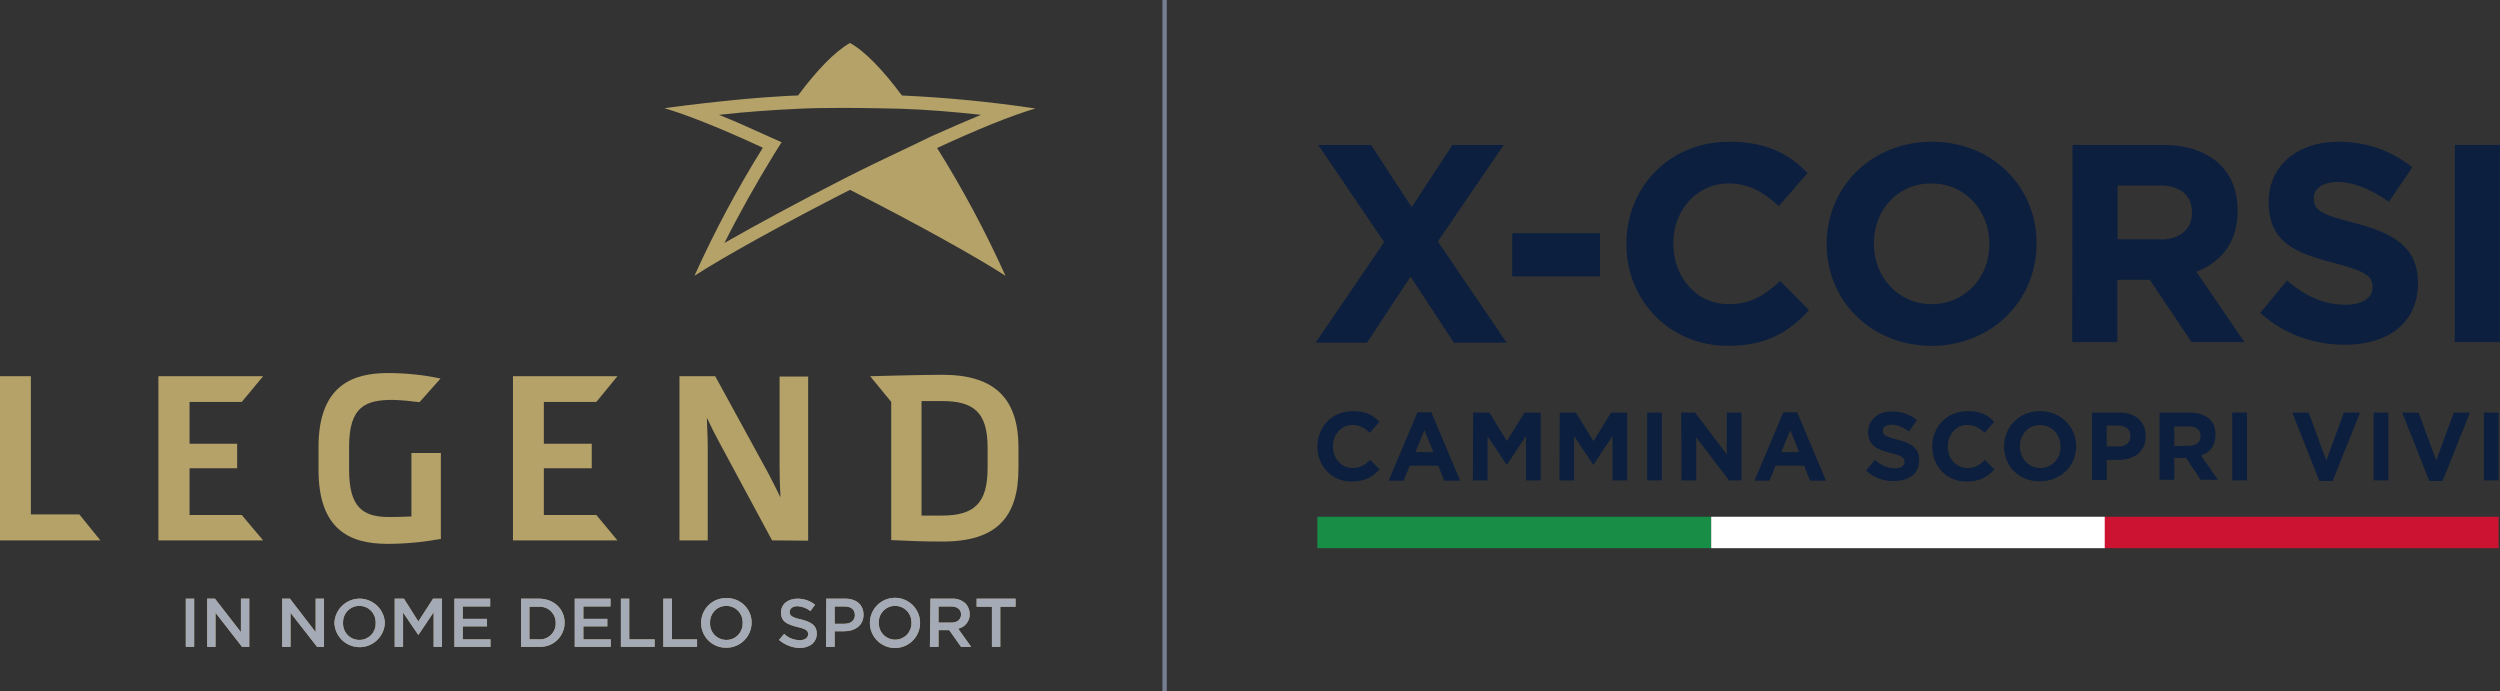 <?xml version="1.0" encoding="utf-8"?>
<!-- Generator: Adobe Illustrator 23.0.1, SVG Export Plug-In . SVG Version: 6.00 Build 0)  -->
<svg version="1.1" id="Livello_1" xmlns="http://www.w3.org/2000/svg" xmlns:xlink="http://www.w3.org/1999/xlink" x="0px" y="0px"
	 width="866.5px" height="239.5px" viewBox="0 0 866.5 239.5" style="enable-background:new 0 0 866.5 239.5;" xml:space="preserve"
	>
<rect x="0" y="0" width="866.5" height="239.5" fill="#333333" stroke="none"/>
<style type="text/css">
	.st0{fill:#767F92;}
	.st1{fill:#B4A268;}
	.st2{fill:#A4AAB6;}
	.st3{fill:#0C1F3E;stroke:#0C1F3E;stroke-width:0.75;stroke-miterlimit:10;}
	.st4{fill:#0C1F3E;}
	.st5{fill:#188D46;}
	.st6{fill:#FFFFFF;}
	.st7{fill:#CC1332;}
</style>
<rect x="402.9" class="st0" width="1.5" height="239.5"/>
<polygon class="st1" points="0,187.3 0,130.4 10.7,130.4 10.7,178.3 27.5,178.3 34.8,187.3 "/>
<polygon class="st1" points="54.9,187.3 54.9,130.4 91.2,130.4 83.8,139.3 65.7,139.3 65.7,153.8 82.2,153.8 82.2,162.3 65.7,162.3 
	65.7,178.5 83.8,178.5 91.2,187.3 "/>
<path class="st1" d="M134.2,188.5c-13,0-23.8-5-23.8-25.6v-8c0-21.7,12.3-25.6,24-25.6c6.1,0,12.3,0.6,18.3,1.9l-7.3,8.2
	c-3-0.4-6.1-0.7-9.2-0.8c-9.3,0-15.2,2.1-15.2,16.2v8c0,13,4.7,16.4,13.9,16.4c2.8,0,5.7-0.1,7.7-0.2v-22h10.2v29.8
	C146.7,187.9,140.5,188.5,134.2,188.5"/>
<path class="st1" d="M267.6,187.3l-18.2-33.8c-1.4-2.6-3-5.7-4.3-8.5H245c0.1,3.2,0.3,6.7,0.3,10.2v32.1h-9.8v-56.9h12.4l18.1,33.1
	c1.4,2.6,3.1,6,4.4,8.7h0.1c-0.2-3.4-0.3-7.4-0.3-10.8v-30.9h9.9v56.9L267.6,187.3L267.6,187.3z"/>
<polygon class="st1" points="206.7,139.3 214,130.4 177.8,130.4 177.8,187.3 214,187.3 206.7,178.5 188.5,178.5 188.5,162.3 
	205.1,162.3 205.1,153.8 188.5,153.8 188.5,139.3 "/>
<path class="st1" d="M326.7,129.9c-7.4,0-25.1,0.5-25.1,0.5l7.3,8.9v47.9c6.9,0.3,10.8,0.5,17.8,0.5c18.9,0,26.3-8.6,26.3-25.4v-7.2
	C353,138.5,345.1,129.9,326.7,129.9 M342.3,162.3c0,12.4-4.9,16.4-15.9,16.4h-7V139h7c10.9,0,15.9,3.7,15.9,16.1V162.3z"/>
<path class="st1" d="M324.8,51.3L324.8,51.3c13.6-6.3,25.8-11.3,34.1-13.7c-15.4-2.3-30.8-3.8-46.3-4.5c-6.4-8.6-12.7-15.3-18-18.2
	c-5.3,3-11.6,9.6-18,18.2c-3.8,0.1-7.8,0.4-12.2,0.7l-4.9,0.4c-3,0.3-6,0.5-9.2,0.9l-5.6,0.6c-4.5,0.5-9.2,1.1-14.4,1.8
	c8.2,2.4,20.5,7.4,34.1,13.7c-8.9,14.3-16.8,29.1-23.7,44.4c9.8-6.4,31.3-18.3,53.9-29.8c22.7,11.5,44.1,23.4,53.9,29.8
	C341.6,80.3,333.7,65.5,324.8,51.3 M266.2,47.2c-6.3-2.9-12-5.4-17-7.4c9.9-1.1,18.9-1.7,27.6-2.1c3.7-0.2,8.7-0.3,14.9-0.3
	c8.5,0,16.6,0.2,20.7,0.3c8.7,0.3,17.7,1,27.6,2.1c-5.1,2.1-10.8,4.6-17.1,7.4l-5.8,2.8c-8,3.8-17.1,8.1-24.5,11.9
	c-15.3,7.8-30.3,15.9-41.5,22.3c5-10,11.2-21,17.1-30.6l2.7-4.3L266.2,47.2z"/>
<rect x="64.4" y="207.5" class="st1" width="2.9" height="16.7"/>
<polygon class="st1" points="71.8,207.5 74.5,207.5 83.5,219.1 83.5,207.5 86.4,207.5 86.4,224.2 83.9,224.2 74.7,212.4 74.7,224.2 
	71.8,224.2 "/>
<polygon class="st1" points="97.8,207.5 100.5,207.5 109.4,219.1 109.4,207.5 112.3,207.5 112.3,224.2 109.9,224.2 100.7,212.4 
	100.7,224.2 97.8,224.2 "/>
<path class="st1" d="M115.9,215.9L115.9,215.9c0.2-4.8,4.3-8.6,9.1-8.4c4.5,0.2,8.2,3.8,8.4,8.4l0,0c-0.2,4.8-4.3,8.6-9.1,8.4
	C119.7,224.1,116.1,220.5,115.9,215.9 M130.2,215.9L130.2,215.9c0.1-3.2-2.3-5.8-5.5-5.9c-0.1,0-0.1,0-0.2,0c-3.1,0-5.6,2.5-5.6,5.7
	c0,0.1,0,0.2,0,0.2l0,0c-0.1,3.2,2.3,5.8,5.5,5.9c0.1,0,0.1,0,0.2,0c3.1,0,5.6-2.5,5.6-5.6C130.2,216.1,130.2,216,130.2,215.9"/>
<polygon class="st1" points="136.8,207.5 140,207.5 145,215.4 150.1,207.5 153.2,207.5 153.2,224.2 150.3,224.2 150.3,212.2 
	145,220.1 145,220.1 139.7,212.3 139.7,224.2 136.8,224.2 "/>
<polygon class="st1" points="157.5,207.5 169.9,207.5 169.9,210.2 160.4,210.2 160.4,214.5 168.8,214.5 168.8,217.1 160.4,217.1 
	160.4,221.6 170,221.6 170,224.2 157.5,224.2 "/>
<path class="st1" d="M180.6,207.5h6.2c5.2,0,8.9,3.6,8.9,8.3l0,0c0,4.6-3.7,8.4-8.4,8.4c-0.2,0-0.3,0-0.5,0h-6.2V207.5z
	 M186.8,221.6c3,0.2,5.6-2.1,5.8-5.1c0-0.2,0-0.4,0-0.5l0,0c0.1-3-2.2-5.6-5.3-5.7c-0.2,0-0.3,0-0.5,0h-3.3v11.3H186.8z"/>
<polygon class="st1" points="199.2,207.5 211.6,207.5 211.6,210.2 202.2,210.2 202.2,214.5 210.5,214.5 210.5,217.1 202.2,217.1 
	202.2,221.6 211.7,221.6 211.7,224.2 199.2,224.2 "/>
<polygon class="st1" points="215.2,207.5 218.1,207.5 218.1,221.6 226.9,221.6 226.9,224.2 215.2,224.2 "/>
<polygon class="st1" points="229.9,207.5 232.9,207.5 232.9,221.6 241.6,221.6 241.6,224.2 229.9,224.2 "/>
<path class="st1" d="M243,215.9L243,215.9c0-4.7,3.8-8.6,8.5-8.6c0.1,0,0.2,0,0.3,0c4.7-0.1,8.6,3.6,8.7,8.2c0,0.1,0,0.2,0,0.3l0,0
	c0,4.8-3.9,8.7-8.7,8.7C246.9,224.6,243,220.7,243,215.9 M257.4,215.9L257.4,215.9c0.1-3.2-2.3-5.8-5.5-5.9c-0.1,0-0.1,0-0.2,0
	c-3.1,0-5.6,2.5-5.6,5.7c0,0.1,0,0.2,0,0.2l0,0c-0.1,3.2,2.3,5.8,5.5,5.9c0.1,0,0.1,0,0.2,0c3.1,0,5.6-2.5,5.6-5.7
	C257.4,216,257.4,215.9,257.4,215.9"/>
<path class="st1" d="M270,221.8l1.8-2.1c1.4,1.4,3.3,2.1,5.3,2.2c1.8,0,3-0.8,3-2.1l0,0c0-1.2-0.7-1.8-3.8-2.5
	c-3.6-0.9-5.6-1.9-5.6-5l0,0c0-2.9,2.4-4.8,5.7-4.8c2.2,0,4.4,0.7,6.1,2.1l-1.6,2.2c-1.3-1-2.8-1.6-4.5-1.7c-1.7,0-2.7,0.9-2.7,2
	l0,0c0,1.3,0.8,1.9,4,2.6c3.5,0.9,5.4,2.1,5.4,4.9l0,0c0,3.1-2.5,5-6,5C274.5,224.5,272,223.5,270,221.8"/>
<path class="st1" d="M286.4,207.5h6.6c3.9,0,6.3,2.2,6.3,5.6l0,0c0,3.7-3,5.7-6.7,5.7h-3.3v5.4h-3L286.4,207.5z M292.7,216.2
	c2.2,0,3.6-1.2,3.6-3l0,0c0-2-1.4-3-3.6-3h-3.4v6H292.7z"/>
<path class="st1" d="M301.5,215.9L301.5,215.9c0-4.8,3.9-8.7,8.7-8.7c4.8,0,8.7,3.9,8.7,8.7l0,0c0,4.8-3.9,8.7-8.7,8.7
	C305.4,224.6,301.5,220.7,301.5,215.9 M315.9,215.9L315.9,215.9c0.1-3.2-2.3-5.8-5.5-5.9c-0.1,0-0.1,0-0.2,0c-3.1,0-5.6,2.5-5.6,5.6
	c0,0.1,0,0.2,0,0.2l0,0c-0.1,3.2,2.3,5.8,5.5,5.9c0.1,0,0.1,0,0.2,0c3.1,0,5.6-2.5,5.6-5.6C315.9,216.1,315.9,216,315.9,215.9"/>
<path class="st1" d="M322.5,207.5h7.4c1.8-0.1,3.5,0.5,4.8,1.7c0.9,1,1.4,2.3,1.4,3.6l0,0c0.1,2.4-1.6,4.6-4,5.1l4.5,6.3h-3.5
	l-4.1-5.8h-3.7v5.8h-3L322.5,207.5z M329.7,215.8c2.1,0,3.4-1.1,3.4-2.8l0,0c0-1.8-1.3-2.8-3.5-2.8h-4.3v5.6H329.7z"/>
<polygon class="st1" points="343.8,210.3 338.5,210.3 338.5,207.5 352,207.5 352,210.3 346.7,210.3 346.7,224.2 343.8,224.2 "/>
<g>
	<rect x="64.4" y="207.5" class="st2" width="2.9" height="16.7"/>
	<polygon class="st2" points="71.8,207.5 74.5,207.5 83.5,219.1 83.5,207.5 86.4,207.5 86.4,224.2 83.9,224.2 74.7,212.4 
		74.7,224.2 71.8,224.2 	"/>
	<polygon class="st2" points="97.8,207.5 100.5,207.5 109.4,219.1 109.4,207.5 112.3,207.5 112.3,224.2 109.9,224.2 100.7,212.4 
		100.7,224.2 97.8,224.2 	"/>
	<path class="st2" d="M115.9,215.9L115.9,215.9c0.2-4.8,4.3-8.6,9.1-8.4c4.5,0.2,8.2,3.8,8.4,8.4l0,0c-0.2,4.8-4.3,8.6-9.1,8.4
		C119.7,224.1,116.1,220.5,115.9,215.9 M130.2,215.9L130.2,215.9c0.1-3.2-2.3-5.8-5.5-5.9c-0.1,0-0.1,0-0.2,0
		c-3.1,0-5.6,2.5-5.6,5.7c0,0.1,0,0.2,0,0.2l0,0c-0.1,3.2,2.3,5.8,5.5,5.9c0.1,0,0.1,0,0.2,0c3.1,0,5.6-2.5,5.6-5.6
		C130.2,216.1,130.2,216,130.2,215.9"/>
	<polygon class="st2" points="136.8,207.5 140,207.5 145,215.4 150.1,207.5 153.2,207.5 153.2,224.2 150.3,224.2 150.3,212.2 
		145,220.1 145,220.1 139.7,212.3 139.7,224.2 136.8,224.2 	"/>
	<polygon class="st2" points="157.5,207.5 169.9,207.5 169.9,210.2 160.4,210.2 160.4,214.5 168.8,214.5 168.8,217.1 160.4,217.1 
		160.4,221.6 170,221.6 170,224.2 157.5,224.2 	"/>
	<path class="st2" d="M180.6,207.5h6.2c5.2,0,8.9,3.6,8.9,8.3l0,0c0,4.6-3.7,8.4-8.4,8.4c-0.2,0-0.3,0-0.5,0h-6.2V207.5z
		 M186.8,221.6c3,0.2,5.6-2.1,5.8-5.1c0-0.2,0-0.4,0-0.5l0,0c0.1-3-2.2-5.6-5.3-5.7c-0.2,0-0.3,0-0.5,0h-3.3v11.3H186.8z"/>
	<polygon class="st2" points="199.2,207.5 211.6,207.5 211.6,210.2 202.2,210.2 202.2,214.5 210.5,214.5 210.5,217.1 202.2,217.1 
		202.2,221.6 211.7,221.6 211.7,224.2 199.2,224.2 	"/>
	<polygon class="st2" points="215.2,207.5 218.1,207.5 218.1,221.6 226.9,221.6 226.9,224.2 215.2,224.2 	"/>
	<polygon class="st2" points="229.9,207.5 232.9,207.5 232.9,221.6 241.6,221.6 241.6,224.2 229.9,224.2 	"/>
	<path class="st2" d="M243,215.9L243,215.9c0-4.7,3.8-8.6,8.5-8.6c0.1,0,0.2,0,0.3,0c4.7-0.1,8.6,3.6,8.7,8.2c0,0.1,0,0.2,0,0.3l0,0
		c0,4.8-3.9,8.7-8.7,8.7C246.9,224.6,243,220.7,243,215.9 M257.4,215.9L257.4,215.9c0.1-3.2-2.3-5.8-5.5-5.9c-0.1,0-0.1,0-0.2,0
		c-3.1,0-5.6,2.5-5.6,5.7c0,0.1,0,0.2,0,0.2l0,0c-0.1,3.2,2.3,5.8,5.5,5.9c0.1,0,0.1,0,0.2,0c3.1,0,5.6-2.5,5.6-5.7
		C257.4,216,257.4,215.9,257.4,215.9"/>
	<path class="st2" d="M270,221.8l1.8-2.1c1.4,1.4,3.3,2.1,5.3,2.2c1.8,0,3-0.8,3-2.1l0,0c0-1.2-0.7-1.8-3.8-2.5
		c-3.6-0.9-5.6-1.9-5.6-5l0,0c0-2.9,2.4-4.8,5.7-4.8c2.2,0,4.4,0.7,6.1,2.1l-1.6,2.2c-1.3-1-2.8-1.6-4.5-1.7c-1.7,0-2.7,0.9-2.7,2
		l0,0c0,1.3,0.8,1.9,4,2.6c3.5,0.9,5.4,2.1,5.4,4.9l0,0c0,3.1-2.5,5-6,5C274.5,224.5,272,223.5,270,221.8"/>
	<path class="st2" d="M286.4,207.5h6.6c3.9,0,6.3,2.2,6.3,5.6l0,0c0,3.7-3,5.7-6.7,5.7h-3.3v5.4h-3L286.4,207.5z M292.7,216.2
		c2.2,0,3.6-1.2,3.6-3l0,0c0-2-1.4-3-3.6-3h-3.4v6H292.7z"/>
	<path class="st2" d="M301.5,215.9L301.5,215.9c0-4.8,3.9-8.7,8.7-8.7c4.8,0,8.7,3.9,8.7,8.7l0,0c0,4.8-3.9,8.7-8.7,8.7
		C305.4,224.6,301.5,220.7,301.5,215.9 M315.9,215.9L315.9,215.9c0.1-3.2-2.3-5.8-5.5-5.9c-0.1,0-0.1,0-0.2,0
		c-3.1,0-5.6,2.5-5.6,5.6c0,0.1,0,0.2,0,0.2l0,0c-0.1,3.2,2.3,5.8,5.5,5.9c0.1,0,0.1,0,0.2,0c3.1,0,5.6-2.5,5.6-5.6
		C315.9,216.1,315.9,216,315.9,215.9"/>
	<path class="st2" d="M322.5,207.5h7.4c1.8-0.1,3.5,0.5,4.8,1.7c0.9,1,1.4,2.3,1.4,3.6l0,0c0.1,2.4-1.6,4.6-4,5.1l4.5,6.3h-3.5
		l-4.1-5.8h-3.7v5.8h-3L322.5,207.5z M329.7,215.8c2.1,0,3.4-1.1,3.4-2.8l0,0c0-1.8-1.3-2.8-3.5-2.8h-4.3v5.6H329.7z"/>
	<polygon class="st2" points="343.8,210.3 338.5,210.3 338.5,207.5 352,207.5 352,210.3 346.7,210.3 346.7,224.2 343.8,224.2 	"/>
</g>
<path class="st3" d="M480.2,83.9l-22.6-33.3H475l14.3,21.9l14.3-21.9h16.9l-22.6,33.1l23.6,34.7h-17.4l-15.2-23.2l-15.3,23.2h-16.9
	L480.2,83.9z"/>
<path class="st3" d="M524.3,81.2h29.9v14.2h-29.7V81.2H524.3z"/>
<path class="st3" d="M564.1,84.7v-0.2c0-19.3,14.5-35,35.3-35c12.8,0,20.4,4.2,26.6,10.5l-9.5,10.9c-5.2-4.8-10.6-7.7-17.3-7.7
	c-11.4,0-19.6,9.5-19.6,21.1v0.2c0,11.6,8,21.3,19.6,21.3c7.7,0,12.5-3.1,17.8-7.9l9.5,9.6c-6.9,7.5-14.7,12-27.7,12
	C578.9,119.4,564.1,104,564.1,84.7z"/>
<path class="st3" d="M633.5,84.7v-0.2c0-19.3,15.2-35,36.1-35s35.9,15.6,35.9,34.8v0.2c0,19.3-15.2,35-36.1,35
	C648.5,119.4,633.5,103.8,633.5,84.7z M689.9,84.7v-0.2c0-11.6-8.5-21.3-20.5-21.3s-20.3,9.5-20.3,21.1v0.2
	c0,11.6,8.5,21.3,20.5,21.3C681.5,105.7,689.9,96.2,689.9,84.7z"/>
<path class="st3" d="M718.7,50.6h31c8.6,0,15.3,2.5,19.7,6.9c3.8,3.8,5.8,9.1,5.8,15.5v0.1c0,10.9-5.9,17.8-14.5,20.9l16.5,24.2
	h-17.4l-14.5-21.6h-0.2h-11.6v21.6h-14.9L718.7,50.6L718.7,50.6z M748.7,83.4c7.2,0,11.4-3.9,11.4-9.6v-0.2c0-6.4-4.5-9.7-11.7-9.7
	h-14.8v19.4h15.2v0.1H748.7z"/>
<path class="st3" d="M783.9,108.4l8.8-10.6c6.1,5,12.5,8.2,20.2,8.2c6.1,0,9.8-2.5,9.8-6.4v-0.2c0-3.8-2.3-5.7-13.6-8.6
	c-13.6-3.5-22.4-7.2-22.4-20.7v-0.2c0-12.3,9.9-20.4,23.7-20.4c9.9,0,18.3,3.1,25.2,8.6l-7.7,11.3c-6-4.1-11.9-6.7-17.6-6.7
	s-8.7,2.6-8.7,5.9v0.2c0,4.5,2.9,5.9,14.6,8.9c13.7,3.6,21.5,8.5,21.5,20.3v0.2c0,13.5-10.3,20.9-24.8,20.9
	C802.4,119.2,792,115.6,783.9,108.4z"/>
<path class="st3" d="M851.2,50.6h14.9v67.6h-14.9V50.6z"/>
<path class="st4" d="M456.6,154.8L456.6,154.8c0-6.8,5-12.3,12.3-12.3c4.5,0,7.1,1.4,9.2,3.7l-3.3,3.8c-1.8-1.7-3.7-2.7-6-2.7
	c-4,0-6.8,3.3-6.8,7.4v0.1c0,4,2.8,7.4,6.8,7.4c2.7,0,4.3-1.1,6.1-2.8l3.3,3.3c-2.5,2.6-5.1,4.2-9.7,4.2
	C461.7,167,456.6,161.6,456.6,154.8z"/>
<path class="st4" d="M491.3,142.9h4.8l10,23.7h-5.5l-2.1-5.2h-9.9l-2.1,5.2h-5.2L491.3,142.9z M496.8,156.7l-3.1-7.6l-3.1,7.6H496.8
	z"/>
<path class="st4" d="M510.6,143h5.6l6.1,9.9l6.1-9.9h5.6v23.5h-5.1v-15.4l-6.6,10h-0.1l-6.6-9.9v15.3h-5.1L510.6,143L510.6,143z"/>
<path class="st4" d="M540.6,143h5.6l6.1,9.9l6.1-9.9h5.6v23.5h-5.1v-15.4l-6.6,10h-0.1l-6.6-9.9v15.3h-5.1L540.6,143L540.6,143z"/>
<path class="st4" d="M570.9,143h5.1v23.5h-5.1V143z"/>
<path class="st4" d="M582.7,143h4.8l11,14.5V143h5.1v23.5h-4.3l-11.4-14.9v14.9h-5.1L582.7,143L582.7,143z"/>
<path class="st4" d="M618.1,142.9h4.8l10,23.7h-5.5l-2.1-5.2h-9.9l-2.1,5.2h-5.2L618.1,142.9z M623.6,156.7l-3.1-7.6l-3.1,7.6H623.6
	z"/>
<path class="st4" d="M646.8,163.1l3-3.7c2.1,1.8,4.3,2.9,7,2.9c2.1,0,3.3-0.9,3.3-2.2V160c0-1.3-0.8-2-4.8-3
	c-4.8-1.2-7.8-2.6-7.8-7.2v-0.1c0-4.2,3.5-7.1,8.2-7.1c3.5,0,6.4,1.1,8.7,3l-2.7,3.9c-2.1-1.4-4.1-2.3-6.1-2.3s-3,0.9-3,2v0.1
	c0,1.6,1,2,5.1,3.1c4.8,1.2,7.5,3,7.5,7v0.1c0,4.7-3.6,7.2-8.6,7.2C653.2,166.9,649.5,165.7,646.8,163.1z"/>
<path class="st4" d="M669.7,154.8L669.7,154.8c0-6.8,5-12.3,12.3-12.3c4.5,0,7.1,1.4,9.2,3.7l-3.3,3.8c-1.8-1.7-3.7-2.7-6-2.7
	c-4,0-6.8,3.3-6.8,7.4v0.1c0,4,2.8,7.4,6.8,7.4c2.7,0,4.3-1.1,6.1-2.8l3.3,3.3c-2.5,2.6-5.1,4.2-9.7,4.2
	C674.8,167,669.7,161.6,669.7,154.8z"/>
<path class="st4" d="M694.6,154.8L694.6,154.8c0-6.8,5.2-12.3,12.5-12.3c7.2,0,12.5,5.5,12.5,12.1v0.1c0,6.7-5.2,12.1-12.5,12.1
	C699.8,167,694.6,161.5,694.6,154.8z M714.2,154.8L714.2,154.8c0-4.1-3-7.5-7.1-7.5s-7,3.3-7,7.4v0.1c0,4,3,7.4,7.1,7.4
	S714.2,158.9,714.2,154.8z"/>
<path class="st4" d="M725.1,143h9.6c5.6,0,9,3.3,9,8.1v0.1c0,5.5-4.2,8.2-9.5,8.2h-4v7h-5.1V143z M734.3,154.8
	c2.6,0,4.1-1.6,4.1-3.6v-0.1c0-2.3-1.6-3.6-4.2-3.6h-4v7.2h4.1L734.3,154.8L734.3,154.8z"/>
<path class="st4" d="M748.3,143H759c3,0,5.3,0.9,6.9,2.3c1.3,1.3,2,3.1,2,5.3v0.1c0,3.8-2,6.1-5,7.2l5.8,8.4h-6l-5-7.6h-0.1h-4v7.6
	h-5.1V143H748.3z M758.7,154.5c2.6,0,4-1.3,4-3.3v-0.1c0-2.2-1.6-3.3-4-3.3h-5.1v6.8L758.7,154.5L758.7,154.5z"/>
<path class="st4" d="M773.7,143h5.1v23.5h-5.1V143z"/>
<path class="st4" d="M794.5,143h5.7l6.1,16.6l6.1-16.6h5.6l-9.5,23.7h-4.6L794.5,143z"/>
<path class="st4" d="M822.7,143h5.1v23.5h-5.1V143z"/>
<path class="st4" d="M832.6,143h5.7l6.1,16.6l6.1-16.6h5.6l-9.5,23.7H842L832.6,143z"/>
<path class="st4" d="M860.9,143h5.1v23.5h-5.1V143z"/>
<rect x="456.6" y="179.1" class="st5" width="136.5" height="10.9"/>
<rect x="593.1" y="179.1" class="st6" width="136.5" height="10.9"/>
<rect x="729.5" y="179.1" class="st7" width="136.5" height="10.9"/>
</svg>
